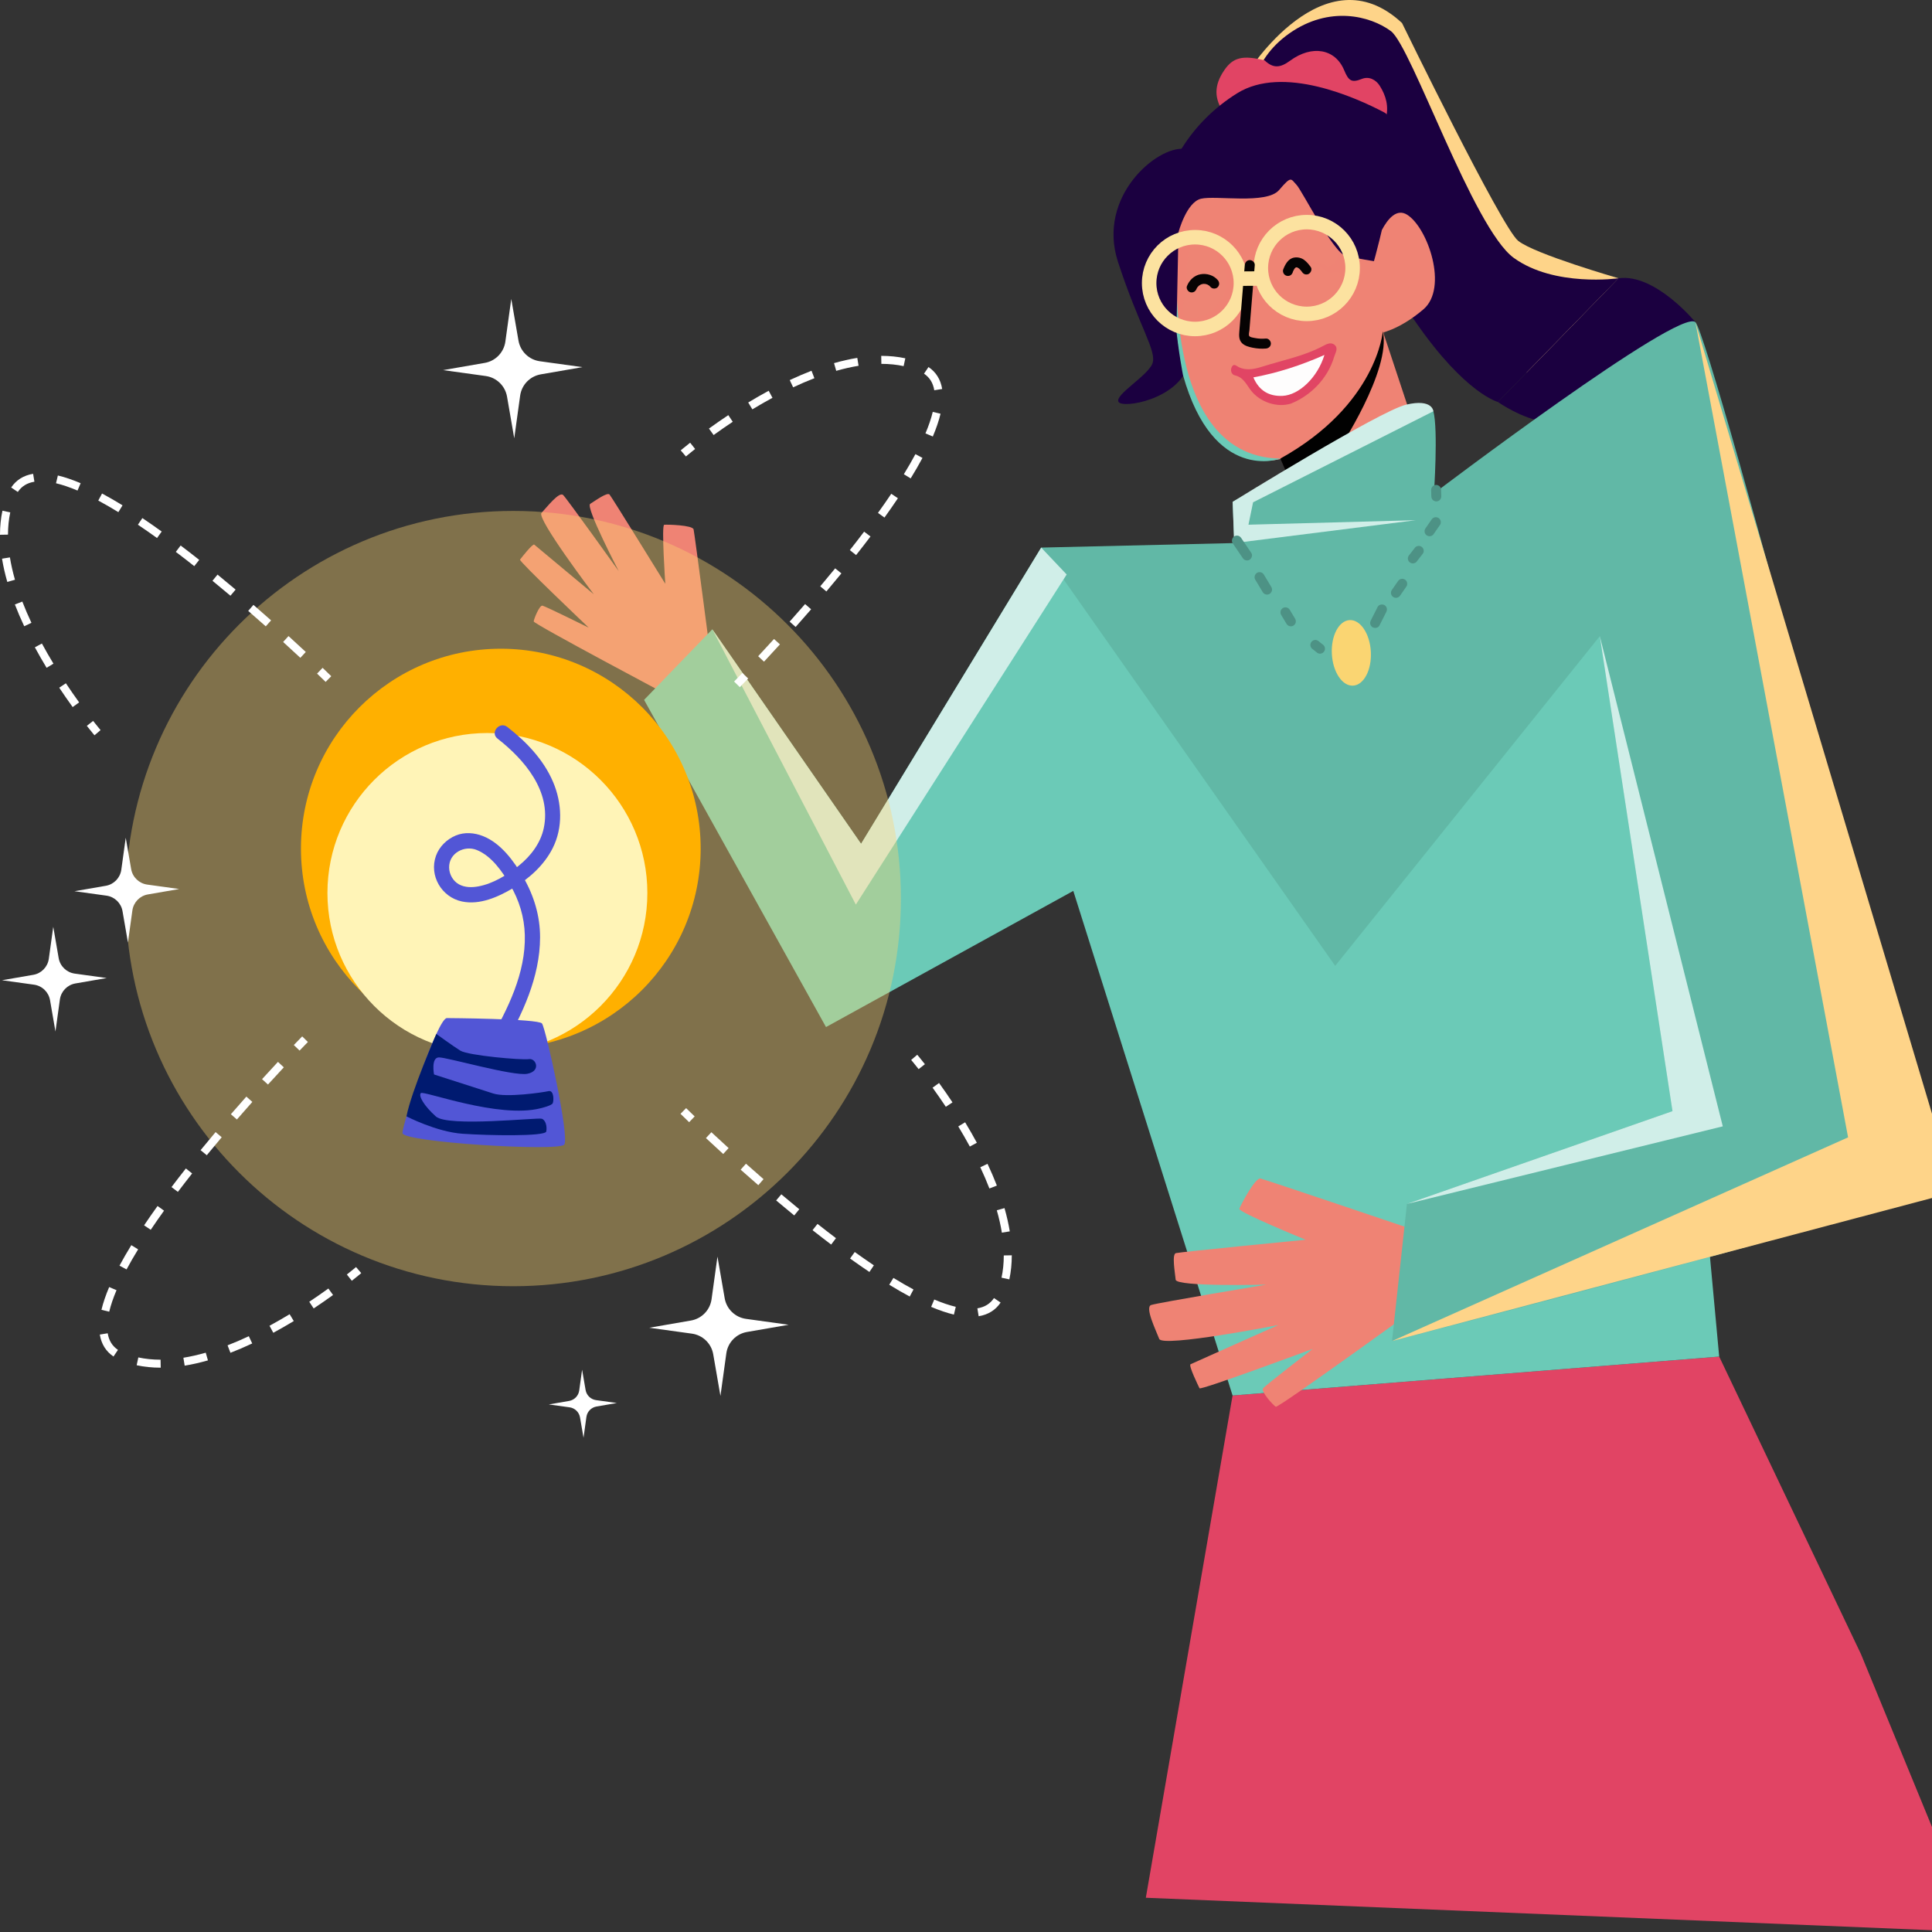 <svg width="800" height="800" viewBox="0 0 800 800" fill="none" xmlns="http://www.w3.org/2000/svg">
<rect x="0" y="0" width="800" height="800" fill="#333333" stroke="none"/>
<g clip-path="url(#clip0_1624_2316)">
<path d="M277.949 288.567C277.949 288.567 220.917 258.338 220.992 257.32C221.066 256.302 223.376 250.541 224.618 250.789C225.859 251.037 243.78 259.902 243.78 259.902C243.78 259.902 214.809 232.405 215.33 231.726C215.852 231.047 220.553 224.996 221.224 225.518C221.894 226.039 245.874 246.079 245.874 246.079C245.874 246.079 222.076 214.691 224.22 212.398C226.356 210.105 231.579 203.376 233.201 204.99C234.824 206.604 256.204 236.477 256.204 236.477C256.204 236.477 242.323 209.906 244.392 208.632C246.453 207.357 251.453 203.69 252.405 204.783C253.349 205.875 275.483 241.725 275.483 241.725C275.483 241.725 273.835 217.447 275.027 217.298C276.219 217.149 286.781 217.431 287.203 219.202C287.626 220.973 294.802 276.11 294.802 276.11L277.966 288.559L277.949 288.567Z" fill="#EF8374"/>
<path d="M516.597 30.08C516.597 30.08 548.341 -20.52 580.548 9.535C580.548 9.535 621.77 94.206 628.64 99.718C635.511 105.239 670.218 115.23 670.218 115.23L632.341 154.482L516.597 30.08Z" fill="#FED489"/>
<path d="M518.261 41.221C518.261 41.221 517.417 25.395 533.922 13.806C550.427 2.218 567.388 6.547 575.93 12.871C584.473 19.195 610 94.586 626.828 106.787C643.657 118.988 670.211 115.23 670.211 115.23L620.248 166.443C620.248 166.443 606.822 163.016 586.459 133.722C566.088 104.436 518.261 41.213 518.261 41.213V41.221Z" fill="#1B0040"/>
<path d="M509.909 75.417C509.909 75.417 501.813 62.728 490.357 61.635C478.901 60.534 454.168 81.501 462.918 108.386C471.667 135.272 479.224 145.478 477.163 150.601C475.102 155.725 461.444 163.523 463.158 166.403C464.871 169.284 487.485 165.468 492.021 151.388C496.557 137.308 509.917 75.425 509.917 75.425L509.909 75.417Z" fill="#1B0040"/>
<path d="M489.124 83.842C489.124 83.842 476.675 159.258 506.283 183.974C535.892 208.691 572.255 159.266 572.735 144.433C573.215 129.6 574.117 92.194 574.117 92.194L522.383 65.623L489.124 83.85V83.842Z" fill="#EF8374"/>
<path d="M523.682 25.024C527.167 28.368 530.097 28.152 534.195 25.14C543.234 18.501 552.91 20.14 556.61 29.121C558.456 33.591 559.764 34.336 563.927 32.672C566.824 31.513 569.713 32.945 571.344 35.553C573.91 39.642 575.218 44.111 573.786 49.392C568.48 45.883 563.439 41.852 557.413 41.57C544.384 40.95 531.322 38.566 518.252 41.223C513.94 42.1 510.654 44.981 506.879 46.901C502.641 40.809 502.658 35.362 506.937 29.08C510.579 23.732 514.627 22.747 523.674 25.015L523.682 25.024Z" fill="#E14464"/>
<path d="M584.886 97.253C581.98 95.564 578.951 94.72 575.606 95.779C575.78 95.183 575.871 94.546 576.136 93.991C577.005 92.204 576.12 89 578.139 88.653C580.573 88.23 581.525 91.318 582.982 93.048C584.033 94.29 584.588 95.697 584.877 97.261L584.886 97.253Z" fill="#030104"/>
<path d="M591.55 105.811C590.995 105.976 590.441 106.15 589.886 106.316C589.389 104.801 588.884 103.286 588.388 101.771C589.96 102.707 590.738 104.271 591.541 105.811H591.55Z" fill="#0D050D"/>
<path d="M534.517 167.121C528.822 168.901 521.745 166.525 517.996 161.691C516.117 159.274 514.916 156.211 511.316 155.417C509.884 155.102 509.304 153.273 510.107 151.841C510.935 150.367 512.028 151.584 512.938 152.015C516.365 153.662 519.85 152.718 523.053 151.708C531.322 149.101 539.931 147.454 547.712 143.34C549.152 142.578 551.039 141.469 552.612 142.802C554.284 144.226 552.968 146.013 552.496 147.611C549.682 157.097 542.406 163.967 534.526 167.129L534.517 167.121Z" fill="#E14564"/>
<path d="M534.005 96.738C542.365 93.974 549.07 96.324 553.498 103.286C554.524 104.908 554.673 106.042 553.366 107.366C552.861 109.32 551.396 110.057 549.583 110.322C545.091 107.783 541.504 107.629 538.822 109.858C542.439 108.691 545.734 108.931 548.432 111.745C550.377 113.641 553.068 111.894 555.145 113.111C554.822 121.289 548.664 127.059 539.923 127.365C532.142 127.646 525.28 121.554 524.146 113.997C523.293 108.277 524.866 103.782 529.162 100.099C530.23 98.187 532.498 98.013 534.005 96.73V96.738Z" fill="#EF8474"/>
<path d="M494.281 100.646C501.681 103.304 507.591 107.111 507.748 116.192C507.914 125.346 500.439 132.482 491.102 131.737C488.975 128.583 490.159 125.239 490.523 121.936C491.16 120.281 492.476 119.296 493.941 118.451C498.356 116.338 501.656 115.62 503.841 116.299C501.557 113.352 500.812 113.129 497.948 114.611C496.185 115.521 494.769 117.317 492.427 116.738C492.029 116.473 491.715 116.142 491.466 115.728C491.168 110.472 491.309 105.298 494.272 100.646H494.281Z" fill="#EE8474"/>
<path d="M548.415 146.982C545.626 156.204 537.969 163.628 531.008 163.926C525.536 164.158 521.348 161.816 518.997 156.27C529.079 154.391 538.623 151.312 548.415 146.982Z" fill="#FEFDFD"/>
<path d="M572.602 137.148L585.887 177.236L533.996 198.418L529.013 186.987L572.602 137.148Z" fill="#EF8374"/>
<path d="M572.809 46.676C572.809 46.676 599.355 87.111 590.465 109.477L563.654 88.204L572.809 46.676Z" fill="#1B0040"/>
<path d="M487.989 96.207C487.989 96.207 477.494 189.064 530.147 189.908C530.147 189.908 502.458 200.338 489.86 155.342C489.86 155.342 482.245 116.992 487.981 96.199L487.989 96.207Z" fill="#6BCAB7"/>
<path d="M567.942 106.041C567.942 106.041 574.068 83.518 582.668 88.915C591.268 94.312 599.761 119.244 589.414 128.084C579.067 136.916 571.055 138.075 571.055 138.075L567.942 106.05V106.041Z" fill="#EF8374"/>
<path d="M572.602 137.149C572.602 137.149 570.276 167.602 530.146 189.901L532.638 195.621L554.176 186.441C554.176 186.441 576.186 153.298 572.602 137.141V137.149Z" fill="#010101"/>
<path d="M487.204 133.912L487.982 96.209C487.982 96.209 491.219 83.801 497.286 82.294C503.353 80.796 524.469 84.753 529.651 78.685C534.833 72.618 534.46 74.033 536.844 76.516C539.228 79 552.166 104.9 557.364 106.017C562.562 107.135 568.919 108.153 568.919 108.153C568.919 108.153 584.779 52.636 573.091 46.502C561.403 40.369 531.248 26.777 512.252 38.639C493.255 50.5 481.186 69.952 479.787 90.563C478.389 111.174 487.188 133.904 487.188 133.904L487.204 133.912Z" fill="#1B0040"/>
<path d="M494.836 136.222C505.327 136.222 513.832 127.717 513.832 117.225C513.832 106.734 505.327 98.228 494.836 98.228C484.344 98.228 475.839 106.734 475.839 117.225C475.839 127.717 484.344 136.222 494.836 136.222Z" stroke="#FCE2A0" stroke-width="6" stroke-miterlimit="10"/>
<path d="M541.091 129.972C551.582 129.972 560.087 121.467 560.087 110.975C560.087 100.484 551.582 91.978 541.091 91.978C530.599 91.978 522.094 100.484 522.094 110.975C522.094 121.467 530.599 129.972 541.091 129.972Z" stroke="#FCE2A0" stroke-width="6" stroke-miterlimit="10"/>
<path d="M515.438 109.766C514.833 117.141 514.221 124.517 513.617 131.9L513.178 137.231C513.029 139.002 512.971 140.79 514.345 142.139C515.463 143.232 517.192 143.671 518.682 143.977C520.495 144.349 522.341 144.474 524.179 144.325C525.296 144.234 526.248 143.439 526.248 142.255C526.248 141.204 525.296 140.095 524.179 140.186C522.705 140.302 521.232 140.285 519.783 139.987C519.146 139.855 517.457 139.689 517.209 139.01C516.994 138.439 517.3 137.413 517.35 136.817L517.548 134.359C517.681 132.72 517.822 131.081 517.954 129.442C518.492 122.886 519.03 116.33 519.576 109.774C519.667 108.657 518.558 107.705 517.507 107.705C516.315 107.705 515.529 108.657 515.438 109.774V109.766Z" fill="#060303"/>
<path d="M512.234 115.396L521.787 115.33" stroke="#FCE2A0" stroke-width="6" stroke-miterlimit="10"/>
<path d="M495.472 119.56C495.613 119.204 495.323 119.841 495.447 119.618C495.505 119.519 495.547 119.419 495.605 119.32C495.704 119.146 495.82 118.981 495.936 118.807C496.076 118.591 495.605 119.179 495.903 118.856C495.961 118.79 496.018 118.724 496.085 118.658C496.225 118.509 496.383 118.385 496.532 118.244C496.714 118.07 496.176 118.484 496.49 118.277C496.581 118.211 496.672 118.153 496.772 118.087C496.946 117.979 497.128 117.888 497.301 117.789C497.633 117.606 497.003 117.888 497.244 117.813C497.326 117.789 497.409 117.747 497.5 117.722C497.715 117.656 497.939 117.615 498.154 117.557C498.411 117.482 497.74 117.59 498.013 117.573C498.129 117.573 498.245 117.557 498.361 117.549C498.568 117.549 498.775 117.548 498.982 117.565C499.338 117.59 499.065 117.631 498.916 117.549C498.982 117.582 499.114 117.582 499.189 117.598C499.412 117.648 499.636 117.714 499.859 117.789C499.942 117.822 500.033 117.863 500.116 117.888C499.661 117.772 499.917 117.805 500.066 117.888C500.248 117.979 500.43 118.087 500.604 118.202C500.629 118.219 500.993 118.484 500.728 118.285C500.463 118.087 500.811 118.368 500.836 118.393C501.01 118.55 501.167 118.716 501.316 118.889C502.028 119.709 503.526 119.676 504.246 118.889C505.049 118.012 505.008 116.837 504.246 115.959C502.483 113.923 499.669 113.087 497.053 113.575C494.437 114.064 492.418 116.075 491.482 118.476C491.085 119.485 491.913 120.793 492.931 121.025C494.123 121.298 495.05 120.661 495.48 119.576L495.472 119.56Z" fill="#060303"/>
<path d="M535.287 112.737C535.32 112.655 535.353 112.572 535.387 112.489C535.527 112.15 535.32 112.539 535.32 112.63C535.32 112.497 535.486 112.257 535.544 112.133C535.709 111.794 535.891 111.454 536.115 111.14C536.314 110.858 536.057 111.156 536.016 111.264C536.049 111.19 536.131 111.123 536.189 111.065C536.247 110.999 536.305 110.941 536.372 110.883C536.421 110.834 536.694 110.618 536.396 110.842C536.016 111.132 536.703 110.668 536.703 110.676C536.703 110.709 536.206 110.85 536.496 110.767C536.603 110.734 536.711 110.701 536.819 110.676C537.174 110.585 536.446 110.676 536.694 110.701C536.794 110.701 536.901 110.701 537.001 110.701C537.373 110.709 536.628 110.618 536.876 110.685C536.976 110.718 537.075 110.734 537.174 110.759C537.249 110.784 537.588 110.925 537.274 110.784C536.959 110.643 537.299 110.8 537.365 110.842C537.472 110.9 537.787 111.173 537.895 111.173C537.663 110.991 537.613 110.949 537.729 111.049C537.779 111.09 537.828 111.132 537.878 111.173C537.944 111.231 538.002 111.289 538.068 111.347C538.242 111.512 538.4 111.686 538.557 111.868C538.631 111.951 538.698 112.034 538.764 112.117C538.813 112.175 539.037 112.489 538.847 112.216C538.656 111.943 538.88 112.257 538.921 112.315C538.996 112.423 539.078 112.522 539.153 112.63C539.484 113.077 539.832 113.424 540.386 113.582C540.883 113.714 541.545 113.656 541.984 113.375C542.845 112.82 543.416 111.471 542.729 110.544C541.917 109.443 541.115 108.417 539.997 107.605C538.805 106.745 537.299 106.405 535.85 106.662C533.367 107.109 532.15 109.534 531.322 111.645C531.14 112.117 531.289 112.82 531.529 113.242C531.769 113.664 532.274 114.078 532.763 114.194C533.292 114.318 533.888 114.285 534.36 113.987C534.832 113.689 535.105 113.275 535.312 112.754L535.287 112.737Z" fill="#060303"/>
<path d="M711.879 561.732L770.616 685.001L817.872 799.999L474.465 785.82L510.381 577.84L711.879 561.732Z" fill="#E14464"/>
<path d="M431.14 226.752L356.552 349.408L294.951 260.574L266.7 289.801L342.033 425.287L444.426 368.901L510.381 577.841L711.879 561.733L681.435 232.273L511.026 264.166L431.14 226.752Z" fill="#6BCAB7"/>
<path d="M620.256 166.451C620.256 166.451 630.272 173.553 640.378 174.819C641.165 174.918 641.959 174.985 642.746 175.001C653.589 175.291 702.046 133.415 702.046 133.415C702.046 133.415 685.383 113.094 670.227 115.23L620.264 166.442L620.256 166.451Z" fill="#1B0040"/>
<path d="M594.132 536.13C594.132 536.13 529.369 583.146 528.268 582.509C527.167 581.872 522.019 576.16 522.979 574.91C523.931 573.66 543.573 558.546 543.573 558.546C543.573 558.546 497.153 575.804 496.69 574.852C496.226 573.901 492.046 565.366 492.989 564.903C493.941 564.439 529.328 548.671 529.328 548.671C529.328 548.671 481.393 558.041 480.01 554.415C478.62 550.782 473.976 541.304 476.658 540.377C479.34 539.45 524.27 531.942 524.27 531.942C524.27 531.942 487.112 532.902 486.823 529.906C486.533 526.909 485.176 519.344 486.914 518.888C488.652 518.433 540.635 513.343 540.635 513.343C540.635 513.343 512.706 501.936 513.187 500.529C513.667 499.122 519.742 487.517 521.944 488.005C524.146 488.494 589.455 510.586 589.455 510.586L594.132 536.122V536.13Z" fill="#EF8374"/>
<path d="M510.422 207.797C510.422 207.797 591.5 162.569 593.536 170.3C595.564 178.04 593.768 204.313 593.768 204.313C593.768 204.313 695.547 127.133 702.045 133.408C708.543 139.69 801.102 486.922 795.862 493.569C790.622 500.216 576.401 555.302 576.401 555.302L582.585 498.519L692.551 460.086L662.454 263.405L552.877 399.942L431.148 226.744L511.067 224.874L510.43 207.789L510.422 207.797Z" fill="#61B8A6"/>
<path d="M593.527 170.308C593.527 170.308 593.262 164.961 582.253 167.56C571.244 170.168 510.413 207.797 510.413 207.797L511.05 224.882L586.26 215.404L516.961 217.266L518.873 207.996L593.519 170.3L593.527 170.308Z" fill="#D0EEE8"/>
<path d="M431.14 226.752L356.552 349.408L294.951 260.574L354.383 374.571L441.686 237.885L431.14 226.752Z" fill="#D0EEE8"/>
<path d="M662.446 263.412L692.543 460.101L582.585 498.525L713.369 466.392L662.446 263.412Z" fill="#D0EEE8"/>
<path d="M560.265 283.913C564.726 283.683 568.029 277.419 567.642 269.923C567.256 262.426 563.327 256.536 558.866 256.765C554.406 256.995 551.103 263.259 551.49 270.755C551.876 278.252 555.805 284.142 560.265 283.913Z" fill="#FAD572"/>
<path d="M510.398 224.889C511.788 226.942 513.179 228.994 514.57 231.047C514.876 231.494 515.273 231.85 515.803 231.999C516.3 232.132 516.962 232.074 517.401 231.792C518.295 231.221 518.791 229.921 518.146 228.961C516.755 226.908 515.364 224.856 513.974 222.803C513.667 222.356 513.27 222 512.74 221.851C512.244 221.719 511.582 221.776 511.143 222.058C510.249 222.629 509.752 223.929 510.398 224.889Z" fill="#4D9285"/>
<path d="M519.767 240.021C520.802 241.743 521.837 243.465 522.871 245.187C523.144 245.633 523.6 245.998 524.105 246.138C524.61 246.279 525.263 246.213 525.702 245.931C526.638 245.327 527.043 244.094 526.447 243.101C525.412 241.379 524.378 239.657 523.343 237.935C523.07 237.488 522.615 237.124 522.11 236.984C521.605 236.843 520.951 236.909 520.512 237.19C519.577 237.795 519.171 239.028 519.767 240.021Z" fill="#4D9285"/>
<path d="M530.488 254.598C531.233 255.839 531.978 257.081 532.723 258.322C532.996 258.769 533.451 259.134 533.956 259.274C534.461 259.415 535.115 259.349 535.554 259.067C535.992 258.786 536.381 258.356 536.505 257.834C536.63 257.313 536.588 256.725 536.299 256.237C535.554 254.995 534.809 253.753 534.064 252.512C533.79 252.065 533.335 251.7 532.83 251.56C532.325 251.419 531.671 251.485 531.233 251.767C530.794 252.048 530.405 252.479 530.281 253C530.157 253.521 530.198 254.109 530.488 254.598Z" fill="#4D9285"/>
<path d="M543.193 268.522L545.13 270.061C545.32 270.26 545.536 270.409 545.792 270.492C546.041 270.624 546.305 270.682 546.587 270.674C546.868 270.682 547.141 270.624 547.382 270.492C547.638 270.409 547.862 270.268 548.044 270.061L548.367 269.639C548.557 269.316 548.648 268.969 548.648 268.596L548.573 268.05C548.474 267.702 548.3 267.396 548.044 267.139L546.107 265.6C545.916 265.401 545.701 265.252 545.445 265.169C545.196 265.037 544.931 264.979 544.65 264.987C544.369 264.979 544.095 265.037 543.855 265.169C543.599 265.252 543.375 265.393 543.193 265.6L542.87 266.022C542.68 266.345 542.589 266.692 542.589 267.065L542.663 267.611C542.763 267.959 542.937 268.265 543.193 268.522Z" fill="#4D9285"/>
<path d="M571.204 259.001C572.148 257.13 573.083 255.268 574.027 253.397C574.275 252.901 574.391 252.354 574.234 251.8C574.101 251.32 573.729 250.798 573.282 250.566C572.338 250.07 570.972 250.277 570.451 251.311C569.507 253.182 568.572 255.044 567.628 256.915C567.38 257.412 567.264 257.958 567.421 258.513C567.554 258.993 567.926 259.514 568.373 259.746C569.317 260.243 570.683 260.036 571.204 259.001Z" fill="#4D9285"/>
<path d="M579.83 246.518C580.69 245.268 581.56 244.027 582.42 242.777C582.71 242.355 582.76 241.659 582.627 241.179C582.495 240.699 582.122 240.178 581.675 239.946C581.195 239.689 580.616 239.565 580.078 239.739L579.581 239.946C579.267 240.128 579.027 240.376 578.836 240.691C577.975 241.941 577.106 243.182 576.245 244.432C575.956 244.854 575.906 245.55 576.038 246.03C576.171 246.51 576.543 247.031 576.99 247.263C577.47 247.52 578.05 247.644 578.588 247.47L579.085 247.263C579.399 247.081 579.639 246.833 579.83 246.518Z" fill="#4D9285"/>
<path d="M593.744 221.014C594.604 219.764 595.474 218.523 596.334 217.273C596.624 216.851 596.674 216.155 596.541 215.675C596.409 215.195 596.036 214.674 595.589 214.442C595.109 214.185 594.53 214.061 593.992 214.235L593.495 214.442C593.181 214.624 592.941 214.872 592.75 215.187C591.889 216.437 591.02 217.678 590.159 218.928C589.87 219.351 589.82 220.046 589.952 220.526C590.085 221.006 590.457 221.528 590.904 221.759C591.385 222.016 591.964 222.14 592.502 221.966L592.999 221.759C593.313 221.577 593.553 221.329 593.744 221.014Z" fill="#4D9285"/>
<path d="M586.493 232.696C587.304 231.653 588.115 230.61 588.926 229.567C589.125 229.376 589.274 229.161 589.357 228.905C589.489 228.656 589.547 228.391 589.539 228.11C589.539 227.605 589.315 226.993 588.935 226.645C588.554 226.297 588.024 226.016 587.47 226.041L586.923 226.115C586.576 226.214 586.269 226.388 586.013 226.645C585.202 227.688 584.39 228.731 583.579 229.774C583.38 229.964 583.231 230.179 583.149 230.436C583.016 230.684 582.958 230.949 582.967 231.231C582.967 231.736 583.19 232.348 583.571 232.696C583.952 233.043 584.481 233.325 585.036 233.3L585.582 233.225C585.93 233.126 586.236 232.952 586.493 232.696Z" fill="#4D9285"/>
<path d="M596.807 205.562C596.782 204.668 596.757 203.765 596.741 202.871C596.724 202.333 596.517 201.795 596.136 201.406C595.946 201.208 595.731 201.059 595.474 200.976C595.226 200.843 594.961 200.785 594.68 200.794C594.141 200.819 593.587 200.992 593.214 201.398C592.842 201.804 592.594 202.309 592.61 202.863C592.635 203.757 592.66 204.659 592.676 205.553C592.693 206.091 592.9 206.629 593.281 207.018C593.471 207.217 593.686 207.366 593.943 207.449C594.191 207.581 594.456 207.639 594.737 207.631C595.276 207.606 595.83 207.432 596.203 207.027C596.575 206.621 596.823 206.116 596.807 205.562Z" fill="#4D9285"/>
<path d="M702.037 133.416L809.669 493.511L576.394 555.31L765.252 470.955L702.037 133.416Z" fill="#FED489"/>
<path opacity="0.38" d="M212.532 532.596C301.183 532.596 373.049 460.73 373.049 372.079C373.049 283.428 301.183 211.562 212.532 211.562C123.881 211.562 52.016 283.428 52.016 372.079C52.016 460.73 123.881 532.596 212.532 532.596Z" fill="#FCD672"/>
<path d="M284.025 189.007L281.873 186.491C281.931 186.441 283.305 185.266 285.78 183.32L287.833 185.919C285.416 187.823 284.042 188.999 284.033 189.007H284.025Z" fill="white"/>
<path d="M316.365 273.984L313.94 271.724C316.15 269.357 318.36 266.957 320.504 264.598L322.954 266.824C320.802 269.192 318.583 271.6 316.365 273.976V273.984ZM329.452 259.606L326.977 257.404C329.17 254.938 331.322 252.488 333.367 250.129L335.867 252.297C333.814 254.665 331.653 257.123 329.452 259.606ZM342.182 244.914L339.649 242.778C341.76 240.278 343.838 237.77 345.833 235.337L348.399 237.431C346.396 239.881 344.301 242.397 342.182 244.914ZM354.499 229.849L351.9 227.796C353.953 225.197 355.94 222.623 357.81 220.148L360.451 222.142C358.572 224.634 356.569 227.225 354.499 229.84V229.849ZM366.237 214.312L363.547 212.383C365.5 209.668 367.354 207.003 369.059 204.462L371.807 206.308C370.086 208.874 368.207 211.572 366.237 214.312ZM377.089 198.096L374.266 196.366C376.046 193.469 377.651 190.671 379.059 188.048L381.98 189.612C380.548 192.294 378.901 195.15 377.089 198.096ZM386.26 180.747L383.214 179.455C384.58 176.227 385.598 173.231 386.235 170.549L389.455 171.319C388.776 174.174 387.7 177.345 386.26 180.747ZM295.497 180.143L293.561 177.461C296.201 175.549 298.9 173.678 301.581 171.898L303.411 174.655C300.762 176.409 298.105 178.255 295.497 180.143ZM311.531 169.498L309.817 166.667C312.665 164.945 315.512 163.306 318.294 161.808L319.866 164.722C317.135 166.203 314.329 167.809 311.531 169.506V169.498ZM386.864 161.609C386.368 158.571 384.977 156.328 382.618 154.731L384.472 151.983C387.593 154.085 389.496 157.148 390.134 161.071L386.864 161.601V161.609ZM328.425 160.384L327.018 157.388C330.072 155.956 333.11 154.656 336.032 153.522L337.224 156.61C334.368 157.711 331.413 158.977 328.425 160.384ZM346.263 153.555L345.353 150.368C348.655 149.425 351.9 148.688 354.988 148.192L355.517 151.461C352.562 151.941 349.442 152.645 346.263 153.555ZM374.167 151.602C371.286 150.981 368.182 150.666 364.954 150.666L364.896 147.355H364.954C368.422 147.355 371.758 147.695 374.87 148.365L374.175 151.602H374.167Z" fill="white"/>
<path d="M306.333 284.531L303.974 282.213C303.974 282.213 305.224 280.938 307.409 278.662L309.801 280.955C307.591 283.264 306.333 284.539 306.333 284.539V284.531Z" fill="white"/>
<path d="M145.683 530.345L143.63 527.746C146.039 525.842 147.421 524.666 147.429 524.658L149.581 527.175C149.523 527.224 148.149 528.4 145.674 530.345H145.683Z" fill="white"/>
<path d="M66.559 566.328H66.501C63.041 566.328 59.705 565.989 56.584 565.318L57.28 562.082C60.169 562.702 63.264 563.017 66.493 563.017L66.55 566.328H66.559ZM76.467 565.484L75.937 562.214C78.9 561.734 82.013 561.03 85.191 560.12L86.102 563.307C82.799 564.25 79.555 564.987 76.467 565.492V565.484ZM46.991 561.701C43.87 559.598 41.967 556.536 41.329 552.612L44.599 552.082C45.095 555.12 46.486 557.363 48.845 558.961L46.991 561.709V561.701ZM95.422 560.161L94.23 557.074C97.078 555.973 100.041 554.706 103.029 553.299L104.437 556.296C101.374 557.736 98.344 559.036 95.422 560.161ZM113.169 551.884L111.597 548.97C114.328 547.488 117.134 545.883 119.932 544.186L121.645 547.017C118.798 548.738 115.95 550.377 113.169 551.876V551.884ZM45.228 543.143L42.008 542.373C42.687 539.517 43.763 536.347 45.203 532.945L48.249 534.236C46.883 537.464 45.865 540.461 45.228 543.143ZM129.89 541.794L128.06 539.037C130.701 537.282 133.366 535.436 135.974 533.549L137.911 536.231C135.27 538.143 132.572 540.014 129.89 541.794ZM52.404 525.644L49.482 524.08C50.923 521.39 52.562 518.542 54.374 515.595L57.197 517.325C55.426 520.214 53.812 523.012 52.404 525.644ZM62.412 509.23L59.664 507.384C61.394 504.81 63.264 502.12 65.234 499.38L67.925 501.308C65.979 504.023 64.125 506.689 62.412 509.23ZM73.653 493.536L71.012 491.541C72.883 489.066 74.886 486.483 76.964 483.843L79.563 485.896C77.493 488.52 75.507 491.094 73.653 493.544V493.536ZM85.622 478.355L83.056 476.261C85.067 473.802 87.161 471.278 89.272 468.778L91.805 470.914C89.703 473.405 87.625 475.905 85.622 478.355ZM98.096 463.555L95.596 461.386C97.649 459.011 99.809 456.56 102.011 454.077L104.486 456.279C102.293 458.746 100.149 461.196 98.096 463.555ZM110.959 449.078L108.509 446.851C110.661 444.484 112.88 442.075 115.098 439.699L117.523 441.959C115.313 444.326 113.103 446.727 110.959 449.086V449.078Z" fill="white"/>
<path d="M124.054 435.022L121.662 432.729C123.872 430.419 125.13 429.145 125.13 429.145L127.489 431.462C127.489 431.462 126.24 432.737 124.054 435.013V435.022Z" fill="white"/>
<path d="M380.383 442.703C378.48 440.286 377.304 438.912 377.296 438.904L379.812 436.752C379.862 436.81 381.037 438.184 382.983 440.659L380.383 442.712V442.703Z" fill="white"/>
<path d="M405.24 545.022L404.71 541.753C407.748 541.256 409.991 539.866 411.589 537.507L414.337 539.361C412.235 542.481 409.172 544.385 405.248 545.022H405.24ZM394.993 544.344C392.137 543.665 388.967 542.589 385.565 541.149L386.856 538.102C390.084 539.468 393.08 540.486 395.762 541.124L394.993 544.344ZM376.699 536.869C374.009 535.429 371.162 533.79 368.215 531.977L369.945 529.155C372.834 530.926 375.632 532.54 378.264 533.947L376.699 536.869ZM417.946 529.759L414.71 529.064C415.33 526.183 415.645 523.079 415.645 519.851L418.956 519.793V519.925C418.956 523.311 418.616 526.646 417.946 529.759ZM360.004 526.696C357.429 524.966 354.739 523.095 351.999 521.125L353.928 518.435C356.643 520.38 359.308 522.235 361.85 523.948L360.004 526.696ZM344.161 515.339C341.686 513.469 339.103 511.466 336.463 509.388L338.515 506.789C341.139 508.858 343.714 510.845 346.164 512.699L344.169 515.339H344.161ZM414.85 510.414C414.37 507.451 413.667 504.339 412.756 501.16L415.943 500.25C416.886 503.552 417.623 506.797 418.128 509.885L414.859 510.414H414.85ZM328.872 503.287C326.414 501.276 323.889 499.182 321.389 497.071L323.525 494.538C326.016 496.641 328.516 498.718 330.966 500.721L328.872 503.287ZM409.693 492.121C408.592 489.274 407.326 486.31 405.919 483.322L408.915 481.915C410.356 484.978 411.655 488.007 412.781 490.929L409.693 492.121ZM313.998 490.755C311.622 488.703 309.172 486.542 306.689 484.34L308.89 481.865C311.357 484.059 313.807 486.203 316.166 488.256L313.998 490.755ZM299.462 477.843C297.095 475.69 294.686 473.472 292.311 471.254L294.57 468.828C296.938 471.038 299.338 473.249 301.697 475.392L299.471 477.843H299.462ZM401.59 474.763C400.108 472.032 398.502 469.226 396.805 466.428L399.636 464.714C401.358 467.562 402.997 470.409 404.495 473.191L401.581 474.763H401.59ZM391.648 458.299C389.894 455.659 388.048 452.994 386.16 450.386L388.842 448.449C390.755 451.09 392.625 453.788 394.405 456.47L391.648 458.299Z" fill="white"/>
<path d="M285.366 464.679C283.057 462.469 281.782 461.211 281.782 461.211L284.1 458.852C284.1 458.852 285.375 460.101 287.651 462.287L285.358 464.679H285.366Z" fill="white"/>
<path d="M39.128 304.467C39.079 304.409 37.903 303.035 35.958 300.56L38.557 298.516C40.461 300.924 41.636 302.307 41.645 302.315L39.128 304.467Z" fill="white"/>
<path d="M30.089 292.781C28.185 290.14 26.314 287.442 24.526 284.76L27.282 282.931C29.046 285.579 30.892 288.245 32.77 290.844L30.089 292.781ZM19.295 276.516C17.573 273.676 15.942 270.821 14.436 268.039L17.35 266.467C18.831 269.207 20.437 272.004 22.134 274.802L19.303 276.516H19.295ZM124.369 272.393C122.002 270.183 119.601 267.973 117.242 265.829L119.469 263.379C121.836 265.531 124.245 267.75 126.62 269.968L124.361 272.393H124.369ZM110.049 259.356C107.591 257.171 105.14 255.019 102.773 252.966L104.942 250.466C107.317 252.527 109.776 254.688 112.251 256.881L110.049 259.356ZM10.024 259.307C8.584 256.244 7.284 253.214 6.158 250.292L9.246 249.101C10.347 251.948 11.613 254.911 13.021 257.899L10.024 259.307ZM95.423 246.675C92.931 244.573 90.431 242.495 87.981 240.492L90.075 237.926C92.534 239.937 95.05 242.032 97.558 244.142L95.423 246.675ZM3.021 240.972C2.078 237.669 1.341 234.425 0.836 231.337L4.106 230.807C4.586 233.771 5.289 236.883 6.2 240.062L3.013 240.972H3.021ZM80.449 234.433C77.85 232.38 75.275 230.385 72.8 228.523L74.795 225.882C77.287 227.761 79.878 229.764 82.493 231.834L80.44 234.433H80.449ZM65.028 222.786C62.321 220.841 59.656 218.987 57.106 217.274L58.952 214.526C61.526 216.256 64.225 218.126 66.957 220.096L65.028 222.786ZM0 221.437V221.379C0 217.911 0.339 214.583 1.01 211.471L4.246 212.166C3.626 215.047 3.311 218.151 3.311 221.379L0 221.437ZM49.011 212.067C46.122 210.296 43.324 208.682 40.692 207.274L42.257 204.353C44.947 205.793 47.802 207.44 50.741 209.245L49.011 212.067ZM7.375 203.715L4.627 201.861C6.73 198.74 9.792 196.837 13.716 196.199L14.245 199.469C11.216 199.965 8.964 201.348 7.367 203.715H7.375ZM32.1 203.127C28.872 201.762 25.875 200.744 23.194 200.106L23.963 196.886C26.819 197.565 29.997 198.641 33.391 200.081L32.1 203.127Z" fill="white"/>
<path d="M134.84 282.361C134.84 282.361 133.565 281.111 131.289 278.925L133.582 276.533C135.891 278.743 137.166 280.001 137.166 280.001L134.84 282.361Z" fill="white"/>
<path d="M241.173 152.024L223.923 155.012C219.453 155.781 216.001 159.357 215.38 163.844L212.938 181.491L209.95 164.241C209.181 159.771 205.605 156.32 201.118 155.699L183.471 153.257L200.721 150.269C205.191 149.499 208.642 145.923 209.263 141.437L211.705 123.789L214.693 141.039C215.463 145.509 219.039 148.961 223.525 149.582L241.173 152.024Z" fill="white"/>
<path d="M326.554 548.557L309.304 551.545C304.834 552.315 301.382 555.891 300.761 560.377L298.319 578.025L295.331 560.774C294.561 556.304 290.986 552.853 286.499 552.232L268.852 549.79L286.102 546.802C290.572 546.032 294.023 542.456 294.644 537.97L297.086 520.322L300.074 537.572C300.844 542.042 304.42 545.494 308.906 546.115L326.554 548.557Z" fill="white"/>
<path d="M255.418 580.954L246.991 582.411C244.814 582.792 243.126 584.53 242.819 586.724L241.627 595.341L240.171 586.914C239.79 584.737 238.052 583.049 235.858 582.742L227.241 581.55L235.668 580.094C237.845 579.713 239.533 577.974 239.84 575.781L241.031 567.164L242.488 575.591C242.869 577.768 244.607 579.456 246.801 579.762L255.418 580.954Z" fill="white"/>
<path d="M74.208 368.122L61.237 370.366C57.877 370.945 55.286 373.635 54.814 377.004L52.976 390.265L50.733 377.294C50.154 373.933 47.463 371.342 44.094 370.87L30.834 369.033L43.805 366.79C47.165 366.21 49.756 363.52 50.228 360.151L52.066 346.891L54.309 359.861C54.888 363.222 57.578 365.813 60.947 366.285L74.208 368.122Z" fill="white"/>
<path d="M44.193 404.984L31.223 407.227C27.862 407.806 25.271 410.496 24.799 413.865L22.962 427.126L20.718 414.155C20.139 410.794 17.449 408.204 14.08 407.732L0.819 405.894L13.79 403.651C17.151 403.072 19.742 400.381 20.213 397.012L22.051 383.752L24.294 396.723C24.874 400.083 27.564 402.674 30.933 403.146L44.193 404.984Z" fill="white"/>
<path d="M207.375 434.137C253.081 434.137 290.133 397.085 290.133 351.379C290.133 305.673 253.081 268.621 207.375 268.621C161.669 268.621 124.617 305.673 124.617 351.379C124.617 397.085 161.669 434.137 207.375 434.137Z" fill="#FFB000"/>
<path d="M201.821 436C238.403 436 268.058 406.345 268.058 369.764C268.058 333.182 238.403 303.527 201.821 303.527C165.24 303.527 135.585 333.182 135.585 369.764C135.585 406.345 165.24 436 201.821 436Z" fill="#FFF4B7"/>
<path d="M208.302 433.889C216.323 419.983 223.574 404.595 223.632 388.214C223.665 379.366 221.107 370.881 216.687 363.258C212.846 356.627 207.425 349.153 200.033 346.223C196.44 344.791 192.36 344.46 188.718 345.974C185.001 347.53 181.88 350.568 180.515 354.401C177.601 362.595 182.865 371.51 191.284 373.282C198.642 374.838 206.224 371.444 212.408 367.777C219.137 363.787 225.287 358.266 228.855 351.206C233.168 342.663 232.721 332.499 229.029 323.816C225.089 314.536 217.929 307.153 210.082 301.028C206.895 298.536 202.798 303.329 206.009 305.837C217.151 314.528 228.375 327.615 225.172 342.862C223.847 349.169 219.742 354.5 214.792 358.482C210.04 362.306 204.18 365.898 198.104 367.032C195.406 367.537 192.525 367.537 190.059 366.196C187.592 364.855 186.027 362.057 185.97 359.251C185.845 353.267 192.31 349.84 197.5 351.992C203.634 354.533 207.954 360.865 211.208 366.353C214.982 372.727 217.126 379.788 217.316 387.196C217.73 402.907 210.256 417.906 202.607 431.166C201.755 432.639 202.64 434.676 204.089 435.371C205.72 436.157 207.441 435.371 208.294 433.889H208.302Z" fill="#5256D6"/>
<path d="M185.059 421.564C185.059 421.564 222.871 421.796 224.427 423.799C225.975 425.794 235.99 471.022 233.631 473.969C231.272 476.916 166.725 472.968 166.658 469.176C166.592 465.385 181.169 421.531 185.059 421.564Z" fill="#5256D6"/>
<path d="M180.681 428.137C180.681 428.137 170.301 451.86 168.314 462.265C168.314 462.265 180.764 468.713 191.483 469.458C202.202 470.203 225.818 470.642 226.199 468.522C226.588 466.412 225.95 463.804 224.336 463.241C222.722 462.679 185.449 466.776 180.482 462.306C175.516 457.836 173.256 453.83 174.249 452.638C175.243 451.438 206.49 463.316 223.774 458.921C223.774 458.921 228.376 457.861 228.864 456.843C229.353 455.825 229.444 451.272 227.093 451.819C224.742 452.365 209.694 454.558 204.263 452.804C198.842 451.04 179.721 444.915 179.721 444.915C179.721 444.915 178.38 437.904 181.749 437.846C185.118 437.788 212.508 445.735 218.335 444.634C224.163 443.525 221.961 438.086 219.022 438.558C216.084 439.03 193.834 437.076 190.614 435.048C187.394 433.029 180.673 428.137 180.673 428.137H180.681Z" fill="#001A70"/>
</g>
<defs>
<clipPath id="clip0_1624_2316">
<rect width="800" height="800" fill="white"/>
</clipPath>
</defs>
</svg>
